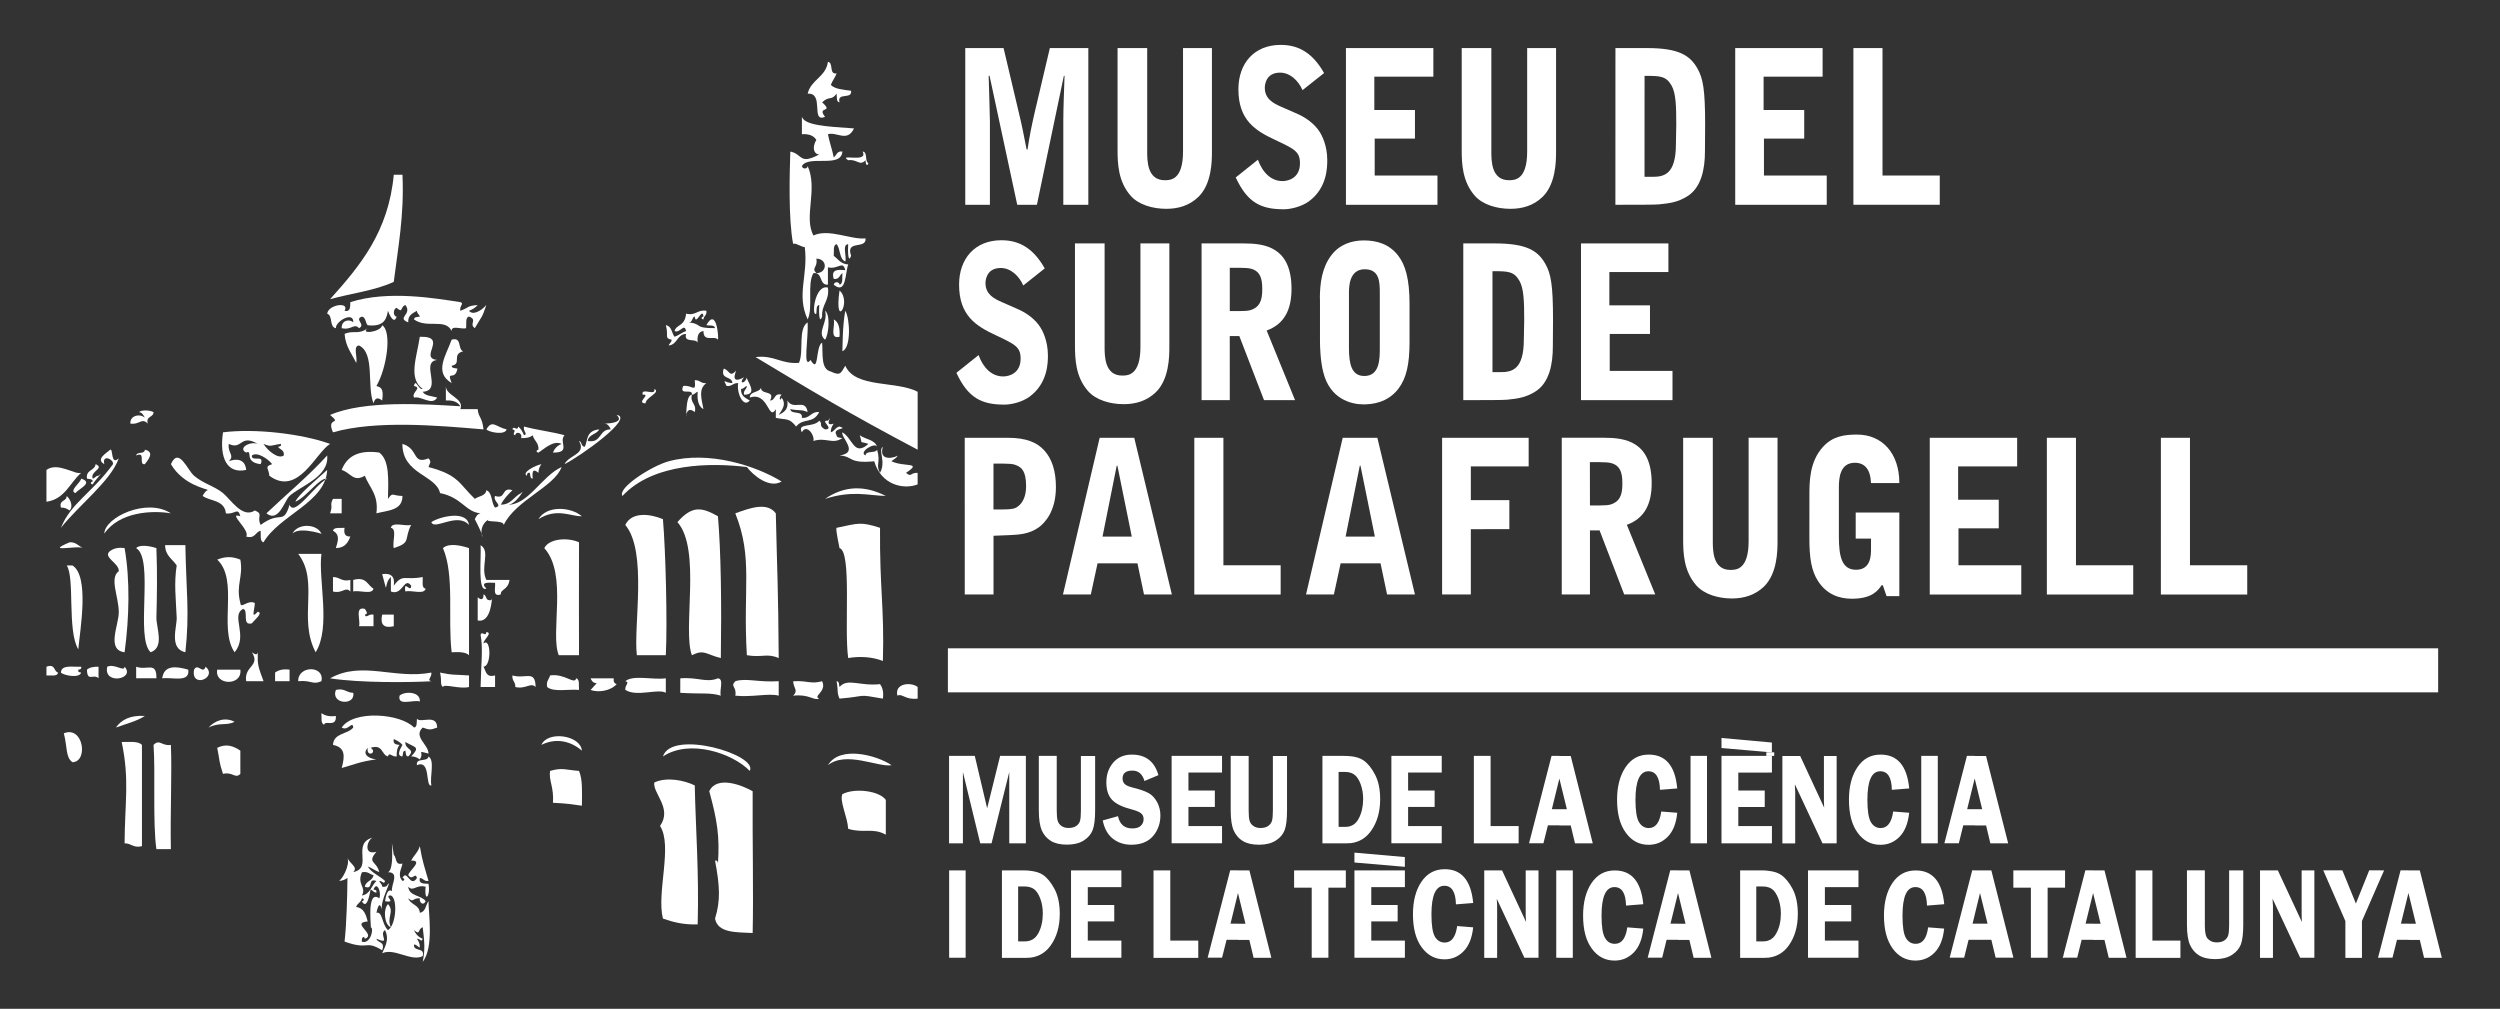 <?xml version="1.0" encoding="utf-8"?>
<!-- Generator: Adobe Illustrator 14.0.0, SVG Export Plug-In . SVG Version: 6.00 Build 43363)  -->
<!DOCTYPE svg PUBLIC "-//W3C//DTD SVG 1.1//EN" "http://www.w3.org/Graphics/SVG/1.1/DTD/svg11.dtd">
<svg version="1.1" id="Capa_1" xmlns="http://www.w3.org/2000/svg" xmlns:xlink="http://www.w3.org/1999/xlink" x="0px" y="0px"
	 width="114px" height="46px" viewBox="0 0 114 46" enable-background="new 0 0 114 46" xml:space="preserve">
<rect x="0" y="0" width="114" height="46" fill="#333333" stroke="none"/>
<rect x="43.224" y="29.563" fill="#FFFFFF" width="67.956" height="2.008"/>
<g>
	<g>
		<path fill="#FFFFFF" d="M109.825,42.859v-0.738h0.34l-0.34-1.398l0,0v-1.033h0.518l1.005,3.986h-0.81l-0.195-0.816H109.825
			L109.825,42.859z M109.825,39.689v1.031l-0.343,1.398h0.343v0.736h-0.522l-0.205,0.817h-0.521v-0.528l0.89-3.457h0.358V39.689z
			 M108.576,40.003l0.139-0.313h-0.139V40.003z M108.576,39.689v0.313L107.705,42v1.678h-0.756V42l-1.008-2.313h0.871l0.617,1.515
			l0.607-1.515h0.539V39.689z M108.576,43.146l-0.139,0.528h0.139V43.146L108.576,43.146z M95.445,42.859v-0.738h0.342l-0.342-1.398
			l0,0v-1.033h0.519l1.005,3.986h-0.81l-0.195-0.816H95.445L95.445,42.859z M98.15,42.891h1.277v0.787h-2.041v-3.988h0.764V42.891
			L98.15,42.891z M102.293,39.689v2.481c0,0.399-0.038,0.703-0.109,0.897c-0.076,0.191-0.213,0.354-0.41,0.479
			c-0.196,0.126-0.453,0.19-0.765,0.19c-0.31,0-0.551-0.059-0.735-0.172c-0.182-0.112-0.317-0.274-0.41-0.479
			c-0.092-0.208-0.139-0.517-0.139-0.917v-2.482h0.816v2.482c0,0.217,0.018,0.374,0.045,0.475c0.027,0.104,0.089,0.183,0.176,0.238
			c0.084,0.063,0.195,0.092,0.32,0.092c0.145,0,0.255-0.027,0.346-0.086c0.088-0.061,0.147-0.137,0.178-0.234
			c0.028-0.094,0.043-0.256,0.043-0.482v-2.482H102.293L102.293,39.689z M105.535,39.689v3.985h-0.646l-1.259-2.69
			c0.003,0.068,0.003,0.115,0.005,0.138c0.008,0.065,0.012,0.124,0.012,0.171v2.385h-0.59v-3.988h0.813l1.096,2.354
			c-0.008-0.113-0.011-0.206-0.011-0.264v-2.09H105.535L105.535,39.689z M95.445,39.689v1.031l-0.342,1.398h0.342v0.736h-0.522
			l-0.202,0.817h-0.607v-0.2l0.979-3.785h0.354V39.689z M94.111,40.479h0.056v-0.789h-0.056V40.479z M94.111,39.689v0.789h-0.739
			v3.196h-0.763v-3.196h-0.799v-0.789H94.111L94.111,39.689z M94.111,43.477l-0.049,0.201h0.049V43.477L94.111,43.477z
			 M91.811,43.678h0.004l-0.004-0.01V43.678z M91.811,39.689v0.789h-0.002v-0.789H91.811L91.811,39.689z M91.811,43.668
			l-1.006-3.979h-0.76v2.033l0.244-1.002l0.343,1.398h-0.587v0.736h0.76l0.196,0.817h0.81V43.668L91.811,43.668z M90.045,37.637
			v-0.738h0.342l-0.34-1.396h-0.002v-1.03h0.518l1.01,3.984H90.76l-0.193-0.816h-0.521L90.045,37.637L90.045,37.637z M90.045,34.469
			v1.032l-0.342,1.397h0.342v0.738h-0.521l-0.201,0.816h-0.659l1.028-3.984H90.045L90.045,34.469z M90.045,39.689v2.033
			l-0.096,0.396h0.096v0.736h-0.277l-0.203,0.817h-0.66l1.029-3.985h0.111V39.689z M80.648,43.668v-0.784
			c0.15-0.053,0.271-0.166,0.358-0.337c0.138-0.254,0.202-0.554,0.202-0.895c0-0.243-0.042-0.469-0.113-0.672
			c-0.08-0.205-0.174-0.351-0.283-0.433c-0.049-0.036-0.104-0.065-0.164-0.085V39.71c0.242,0.028,0.438,0.091,0.574,0.188
			c0.194,0.136,0.375,0.354,0.527,0.649c0.152,0.298,0.232,0.67,0.232,1.126c0,0.57-0.137,1.049-0.407,1.432
			C81.344,43.434,81.035,43.621,80.648,43.668L80.648,43.668z M80.648,38.455v-0.786H80.8v0.786H80.648L80.648,38.455z
			 M80.648,35.229v-0.761H80.8v0.761H80.648L80.648,35.229z M80.648,34.298v-0.452l0.15,0.014v0.453L80.648,34.298L80.648,34.298z
			 M83.751,34.469v3.986h-0.646l-1.258-2.689c0,0.063,0.002,0.111,0.002,0.135c0.008,0.066,0.012,0.123,0.012,0.17v2.387h-0.584
			v-3.984h0.812l1.093,2.354c-0.009-0.117-0.011-0.207-0.011-0.266v-2.088h0.58V34.469L83.751,34.469z M87.061,35.953l-0.793,0.063
			c-0.009-0.563-0.184-0.846-0.529-0.846c-0.393,0-0.586,0.438-0.586,1.301c0,0.497,0.053,0.838,0.16,1.018
			c0.106,0.179,0.256,0.27,0.443,0.27c0.313,0,0.503-0.253,0.573-0.754l0.729,0.057c-0.05,0.476-0.193,0.84-0.432,1.088
			c-0.238,0.246-0.531,0.373-0.882,0.373c-0.425,0-0.771-0.185-1.034-0.547c-0.27-0.367-0.398-0.867-0.398-1.513
			c0-0.601,0.127-1.095,0.387-1.478c0.258-0.385,0.609-0.575,1.055-0.575C86.525,34.408,86.961,34.922,87.061,35.953L87.061,35.953z
			 M88.363,34.469v3.986h-0.754v-3.986H88.363L88.363,34.469z M84.746,40.452h-1.531v0.817h1.202v0.748h-1.202v0.873h1.531v0.784
			h-2.301v-3.985h2.301V40.452L84.746,40.452z M88.657,41.232l-0.786,0.063c-0.014-0.563-0.189-0.844-0.531-0.844
			c-0.393,0-0.586,0.436-0.586,1.301c0,0.499,0.051,0.839,0.155,1.018c0.106,0.181,0.256,0.268,0.45,0.268
			c0.31,0,0.498-0.248,0.564-0.751l0.73,0.057c-0.047,0.476-0.189,0.837-0.43,1.087c-0.24,0.245-0.531,0.371-0.879,0.371
			c-0.426,0-0.771-0.183-1.035-0.545c-0.269-0.369-0.4-0.869-0.4-1.512c0-0.6,0.129-1.096,0.385-1.479
			c0.26-0.383,0.609-0.574,1.059-0.574C88.127,39.689,88.563,40.205,88.657,41.232z M80.648,33.846v0.452L78.5,34.109v-0.457
			L80.648,33.846L80.648,33.846z M80.648,34.469v0.762h-1.381v0.817h1.205v0.75h-1.205v0.871h1.381v0.786H78.5v-3.986H80.648
			L80.648,34.469z M80.648,39.71v0.755c-0.074-0.029-0.154-0.041-0.242-0.041h-0.32v2.504h0.313c0.09,0,0.177-0.014,0.25-0.044
			v0.784c-0.063,0.006-0.129,0.01-0.194,0.01H79.35v-3.988h0.981C80.443,39.689,80.553,39.695,80.648,39.71L80.648,39.71z
			 M76.518,42.859v-0.738h0.342l-0.342-1.398l0,0v-1.033h0.519l1.003,3.986H77.23l-0.195-0.816H76.518L76.518,42.859z
			 M77.839,34.469v3.986h-0.75v-3.986H77.839L77.839,34.469z M78.5,34.111v0.355V34.111z M76.518,39.689v1.031l-0.343,1.398h0.343
			v0.736h-0.521l-0.202,0.817h-0.66l1.029-3.985h0.354V39.689z M71.107,43.678v-3.988h0.613v3.986h-0.613V43.678z M71.107,37.637
			v-0.738h0.342l-0.342-1.396l0,0v-1.03h0.518l1.005,3.984h-0.81l-0.195-0.816h-0.518V37.637z M76.482,35.953l-0.787,0.063
			c-0.012-0.563-0.188-0.846-0.528-0.846c-0.392,0-0.59,0.438-0.59,1.301c0,0.497,0.053,0.838,0.161,1.018
			c0.107,0.179,0.256,0.27,0.447,0.27c0.309,0,0.498-0.253,0.568-0.754l0.729,0.057c-0.045,0.476-0.188,0.84-0.428,1.088
			c-0.24,0.246-0.531,0.373-0.88,0.373c-0.427,0-0.771-0.185-1.034-0.547c-0.271-0.367-0.402-0.867-0.402-1.513
			c0-0.601,0.13-1.095,0.387-1.478c0.259-0.385,0.609-0.575,1.055-0.575C75.955,34.408,76.389,34.922,76.482,35.953L76.482,35.953z
			 M74.934,41.232l-0.787,0.063c-0.012-0.563-0.188-0.844-0.529-0.844c-0.393,0-0.588,0.436-0.588,1.301
			c0,0.499,0.052,0.839,0.16,1.018c0.104,0.181,0.252,0.268,0.445,0.268c0.311,0,0.5-0.248,0.569-0.751l0.729,0.057
			c-0.047,0.476-0.189,0.837-0.431,1.087c-0.239,0.245-0.53,0.371-0.877,0.371c-0.431,0-0.772-0.183-1.038-0.545
			c-0.27-0.369-0.398-0.869-0.398-1.512c0-0.6,0.129-1.096,0.385-1.479c0.26-0.383,0.609-0.574,1.056-0.574
			C74.402,39.689,74.836,40.205,74.934,41.232z M71.107,34.469v1.032l-0.342,1.397h0.342v0.738h-0.523l-0.203,0.816h-0.656
			l1.026-3.984H71.107L71.107,34.469z M71.107,39.689v3.985h-0.142v-3.985H71.107L71.107,39.689z M61.6,38.447v-0.784
			c0.151-0.054,0.271-0.168,0.359-0.339c0.133-0.254,0.201-0.553,0.201-0.895c0-0.242-0.04-0.468-0.116-0.675
			c-0.077-0.205-0.171-0.346-0.282-0.428c-0.051-0.038-0.105-0.065-0.162-0.087v-0.756c0.242,0.029,0.437,0.092,0.573,0.188
			c0.197,0.136,0.374,0.354,0.529,0.652c0.155,0.295,0.233,0.669,0.233,1.122c0,0.574-0.139,1.051-0.408,1.432
			C62.294,38.212,61.986,38.398,61.6,38.447L61.6,38.447z M65.743,35.229H64.21v0.818h1.209v0.75H64.21v0.871h1.533v0.786h-2.296
			v-3.986h2.296V35.229L65.743,35.229z M67.971,37.669h1.279v0.786h-2.042v-3.986h0.763V37.669L67.971,37.669z M64.063,40.452
			h-1.533v0.817h1.203v0.748h-1.203v0.873h1.533v0.784h-2.301v-3.985h2.301V40.452L64.063,40.452z M67.178,41.176l-0.787,0.063
			c-0.014-0.564-0.188-0.848-0.529-0.848c-0.393,0-0.588,0.438-0.588,1.303c0,0.5,0.052,0.836,0.158,1.02
			c0.106,0.176,0.256,0.266,0.447,0.266c0.311,0,0.498-0.25,0.568-0.752l0.73,0.059c-0.051,0.473-0.191,0.836-0.432,1.085
			c-0.24,0.248-0.531,0.374-0.879,0.374c-0.426,0-0.771-0.186-1.035-0.547c-0.271-0.366-0.4-0.869-0.4-1.51
			c0-0.603,0.129-1.099,0.385-1.479c0.259-0.38,0.608-0.574,1.057-0.574C66.646,39.631,67.079,40.146,67.178,41.176L67.178,41.176z
			 M70.156,39.689v3.985h-0.643l-1.261-2.69c0.005,0.068,0.005,0.115,0.009,0.138c0.006,0.065,0.008,0.124,0.008,0.171v2.385h-0.588
			v-3.988h0.813l1.095,2.354c-0.01-0.113-0.017-0.206-0.017-0.264v-2.09H70.156L70.156,39.689z M61.762,39.33l2.299,0.197v-0.445
			l-2.299-0.202V39.33z M61.6,34.486v0.756c-0.076-0.028-0.156-0.041-0.244-0.041h-0.316v2.505h0.311
			c0.092,0,0.176-0.015,0.252-0.043v0.784c-0.063,0.006-0.129,0.008-0.195,0.008h-1.105v-3.986h0.982
			C61.395,34.469,61.5,34.475,61.6,34.486L61.6,34.486z M56.452,42.859v-0.738h0.341l-0.341-1.398l0,0v-1.033h0.52l1.002,3.986
			h-0.81l-0.194-0.816H56.452L56.452,42.859z M56.452,38.173v-3.704h0.487v2.484c0,0.213,0.012,0.371,0.042,0.473
			c0.028,0.1,0.087,0.18,0.177,0.24c0.085,0.061,0.192,0.091,0.319,0.091c0.142,0,0.255-0.03,0.343-0.088
			c0.091-0.06,0.15-0.136,0.18-0.233c0.029-0.095,0.043-0.256,0.043-0.48v-2.482h0.645v2.482c0,0.398-0.035,0.699-0.108,0.896
			c-0.073,0.192-0.208,0.355-0.408,0.48c-0.198,0.125-0.452,0.188-0.76,0.188c-0.31,0-0.557-0.059-0.74-0.17
			C56.588,38.298,56.515,38.24,56.452,38.173L56.452,38.173z M61.37,39.689v0.789h-0.795v3.196h-0.761v-3.196h-0.803v-0.789H61.37z
			 M56.452,34.469v3.704c-0.079-0.091-0.145-0.19-0.196-0.305c-0.092-0.207-0.136-0.515-0.136-0.915v-2.484H56.452L56.452,34.469z
			 M56.452,39.689v1.031l-0.34,1.398h0.34v0.736h-0.52l-0.207,0.817h-0.657l1.029-3.985h0.355V39.689z M46.99,43.668v-0.784
			c0.152-0.053,0.271-0.166,0.363-0.337c0.133-0.254,0.199-0.554,0.199-0.895c0-0.243-0.038-0.469-0.114-0.672
			c-0.076-0.205-0.17-0.351-0.284-0.433c-0.051-0.036-0.104-0.065-0.165-0.085V39.71c0.244,0.028,0.436,0.091,0.575,0.188
			c0.196,0.136,0.373,0.354,0.527,0.649c0.155,0.298,0.234,0.67,0.234,1.126c0,0.57-0.137,1.049-0.408,1.432
			C47.685,43.434,47.376,43.621,46.99,43.668L46.99,43.668z M49.938,34.469v2.484c0,0.4-0.038,0.699-0.111,0.896
			c-0.076,0.191-0.211,0.354-0.41,0.479c-0.196,0.125-0.452,0.188-0.761,0.188c-0.311,0-0.557-0.059-0.737-0.17
			c-0.184-0.115-0.323-0.275-0.414-0.479c-0.088-0.207-0.135-0.515-0.135-0.915v-2.484h0.817v2.484c0,0.213,0.013,0.371,0.043,0.473
			c0.03,0.1,0.086,0.18,0.174,0.24c0.086,0.061,0.193,0.091,0.322,0.091c0.139,0,0.256-0.03,0.345-0.088
			c0.088-0.06,0.148-0.136,0.177-0.233c0.028-0.095,0.041-0.256,0.041-0.48v-2.482h0.649V34.469z M52.825,35.346l-0.637,0.268
			c-0.09-0.314-0.272-0.475-0.55-0.475c-0.297,0-0.449,0.12-0.449,0.359c0,0.096,0.029,0.177,0.086,0.24
			c0.055,0.07,0.18,0.125,0.379,0.175c0.324,0.081,0.564,0.164,0.719,0.25c0.152,0.081,0.279,0.215,0.386,0.403
			c0.104,0.188,0.155,0.393,0.155,0.621c0,0.358-0.11,0.674-0.334,0.937c-0.226,0.263-0.556,0.396-0.997,0.396
			c-0.327,0-0.608-0.096-0.839-0.277c-0.234-0.186-0.386-0.465-0.459-0.83l0.696-0.195c0.079,0.373,0.296,0.559,0.653,0.559
			c0.174,0,0.303-0.041,0.389-0.123c0.082-0.08,0.126-0.182,0.126-0.295c0-0.117-0.038-0.209-0.117-0.272
			c-0.076-0.063-0.225-0.126-0.445-0.183c-0.407-0.104-0.701-0.248-0.875-0.43c-0.174-0.182-0.262-0.451-0.262-0.803
			c0-0.354,0.104-0.648,0.313-0.895c0.208-0.242,0.489-0.365,0.846-0.365C52.24,34.408,52.645,34.721,52.825,35.346L52.825,35.346z
			 M55.725,35.229h-1.532v0.818h1.204v0.75h-1.204v0.871h1.532v0.786h-2.299v-3.986h2.299V35.229L55.725,35.229z M51.135,40.452
			h-1.532v0.817h1.207v0.748h-1.207v0.873h1.532v0.784h-2.296v-3.985h2.296V40.452L51.135,40.452z M53.365,42.891h1.276v0.787h-2.04
			v-3.988h0.764V42.891z M44.699,38.455l-0.79-3.25v3.25h-0.632v-3.986h1.173l0.564,2.389l0.591-2.389h1.175v3.986h-0.758v-3.25
			l-0.807,3.25H44.699L44.699,38.455z M46.99,39.71v0.755c-0.073-0.029-0.155-0.041-0.244-0.041h-0.319v2.504h0.313
			c0.091,0,0.173-0.014,0.25-0.044v0.784c-0.063,0.006-0.126,0.01-0.192,0.01h-1.11v-3.988h0.982
			C46.785,39.689,46.892,39.695,46.99,39.71L46.99,39.71z M44.033,39.689v3.985h-0.752v-3.985H44.033z"/>
	</g>
	<rect x="80.544" y="34.305" fill="#FFFFFF" width="0.36" height="0.164"/>
</g>
<g>
	<path fill="#FFFFFF" d="M44.016,2.192h1.747l0.704,2.979c0.073,0.321,0.105,0.428,0.169,0.75c0.033,0.146,0.154,0.769,0.178,0.896
		h0.041c0.089-0.594,0.178-1.042,0.323-1.674l0.695-2.95h1.755v7.146h-1.141V5.493c0-0.506,0.032-1.354,0.057-2.035h-0.032
		l-1.229,5.88h-0.897l-1.262-5.88h-0.041c0.008,0.331,0.057,1.781,0.057,2.083v3.797h-1.124V2.192z"/>
	<path fill="#FFFFFF" d="M50.961,2.192h1.351v4.712c0,0.428,0,1.314,0.801,1.314c0.251,0,0.833,0,0.833-1.304V2.192h1.318v4.731
		c0,0.428-0.008,1.46-0.615,2.054c-0.413,0.399-0.922,0.545-1.464,0.545c-0.623,0-1.262-0.185-1.625-0.594
		c-0.574-0.652-0.599-1.47-0.599-2.113V2.192z"/>
	<path fill="#FFFFFF" d="M59.395,4.11c-0.186-0.429-0.564-0.798-1.025-0.798c-0.68,0-0.695,0.613-0.695,0.691
		c0,0.506,0.391,0.711,0.752,0.867l0.754,0.331c0.354,0.156,0.775,0.448,1.012,0.837c0.072,0.117,0.33,0.584,0.33,1.256
		c0,0.321,0,1.275-0.84,1.889c-0.35,0.253-0.844,0.36-1.143,0.36c-1.043,0-1.658-0.302-2.191-1.451l1.011-0.808
		c0.219,0.604,0.616,0.974,1.125,0.974c0.283,0,0.793-0.156,0.793-0.808c0-0.535-0.242-0.652-1.133-1.071
		c-0.897-0.418-1.674-0.896-1.674-2.307c0-1.178,0.712-2.025,1.934-2.025c0.873,0,1.486,0.428,1.973,1.285L59.395,4.11z"/>
	<path fill="#FFFFFF" d="M61.375,2.192h3.986v1.305h-2.692v1.519h1.853V6.32h-1.836v1.685h2.862v1.333h-4.173V2.192z"/>
	<path fill="#FFFFFF" d="M66.654,2.192h1.351v4.712c0,0.428,0,1.314,0.802,1.314c0.25,0,0.832,0,0.832-1.304V2.192h1.317v4.731
		c0,0.428-0.009,1.46-0.614,2.054c-0.412,0.399-0.922,0.545-1.464,0.545c-0.623,0-1.262-0.185-1.625-0.594
		c-0.573-0.652-0.599-1.47-0.599-2.113V2.192z"/>
	<path fill="#FFFFFF" d="M73.664,2.192h1.439c1.445,0,1.957,0.331,2.297,0.925c0.259,0.458,0.354,0.954,0.354,2.561l-0.008,1.217
		c0,0.808-0.162,1.665-0.816,2.063c-0.43,0.263-0.791,0.312-1.271,0.36c-0.171,0.02-1.021,0.02-1.997,0.02L73.664,2.192
		L73.664,2.192z M74.99,8.063h0.371c0.525,0,1.061-0.117,1.061-1.489c0-0.244,0.016-0.633,0.016-0.876
		c0-0.856-0.016-1.45-0.217-1.801c-0.252-0.438-0.535-0.438-1.229-0.438L74.99,8.063L74.99,8.063z"/>
	<path fill="#FFFFFF" d="M79.126,2.192h3.985v1.305H80.42v1.519h1.852V6.32h-1.836v1.685h2.863v1.333h-4.173V2.192z"/>
	<path fill="#FFFFFF" d="M84.516,2.192h1.326v5.812h2.611v1.333h-3.938V2.192L84.516,2.192z"/>
	<path fill="#FFFFFF" d="M46.661,13.018c-0.186-0.429-0.566-0.798-1.027-0.798c-0.68,0-0.696,0.613-0.696,0.691
		c0,0.506,0.388,0.711,0.752,0.867l0.752,0.331c0.356,0.156,0.776,0.448,1.011,0.837c0.073,0.117,0.332,0.584,0.332,1.256
		c0,0.321,0,1.275-0.841,1.889c-0.348,0.253-0.841,0.36-1.141,0.36c-1.043,0-1.658-0.302-2.191-1.451l1.011-0.808
		c0.218,0.604,0.615,0.974,1.125,0.974c0.283,0,0.792-0.156,0.792-0.808c0-0.535-0.243-0.652-1.132-1.071
		c-0.898-0.418-1.674-0.896-1.674-2.307c0-1.178,0.712-2.025,1.933-2.025c0.874,0,1.488,0.428,1.973,1.285L46.661,13.018z"/>
	<path fill="#FFFFFF" d="M49.019,11.1h1.351v4.712c0,0.428,0,1.314,0.801,1.314c0.25,0,0.833,0,0.833-1.304V11.1h1.318v4.731
		c0,0.428-0.008,1.46-0.615,2.054c-0.413,0.399-0.922,0.545-1.464,0.545c-0.623,0-1.262-0.185-1.625-0.594
		c-0.574-0.652-0.599-1.47-0.599-2.113V11.1z"/>
	<path fill="#FFFFFF" d="M56.078,18.245h-1.286V11.1h1.917c0.962,0,2.184,0.156,2.184,2.074c0,0.905-0.3,1.596-1.133,1.898
		l1.295,3.174h-1.416l-1.125-2.92h-0.437L56.078,18.245L56.078,18.245z M56.078,14.186c0.736,0,0.849,0,1.035-0.078
		c0.413-0.175,0.446-0.565,0.446-0.954c0-0.497-0.128-0.74-0.389-0.857c-0.202-0.087-0.364-0.087-1.092-0.087V14.186z"/>
	<path fill="#FFFFFF" d="M60.186,13.621c0-0.73,0.105-1.431,0.52-1.977c0.372-0.496,0.93-0.681,1.486-0.681
		c0.606,0,1.166,0.175,1.563,0.691c0.332,0.429,0.52,1.062,0.52,2.21v1.733c0,1.003-0.139,1.645-0.51,2.132
		c-0.494,0.643-1.205,0.711-1.586,0.711c-0.582,0-1.535-0.253-1.836-1.46c-0.13-0.506-0.152-1.129-0.152-1.441v-1.918H60.186z
		 M61.512,15.86c0,0.75,0.121,1.285,0.704,1.285c0.703,0,0.703-0.789,0.703-1.285v-2.482c0-0.497,0-1.1-0.688-1.1
		c-0.719,0-0.719,0.818-0.719,1.1V15.86L61.512,15.86z"/>
	<path fill="#FFFFFF" d="M66.729,11.1h1.438c1.446,0,1.957,0.331,2.297,0.925c0.259,0.458,0.354,0.954,0.354,2.561l-0.008,1.217
		c0,0.808-0.162,1.665-0.816,2.063c-0.428,0.263-0.792,0.312-1.27,0.36c-0.17,0.02-1.021,0.02-1.998,0.02V11.1H66.729z
		 M68.055,16.97h0.371c0.525,0,1.061-0.117,1.061-1.489c0-0.244,0.017-0.633,0.017-0.876c0-0.856-0.017-1.45-0.218-1.801
		c-0.251-0.438-0.534-0.438-1.229-0.438v4.604H68.055z"/>
	<path fill="#FFFFFF" d="M72.094,11.1h3.985v1.305h-2.692v1.519h1.852v1.304h-1.836v1.685h2.863v1.333h-4.172V11.1z"/>
	<path fill="#FFFFFF" d="M43.992,19.963h1.958c0.873,0,1.342,0.224,1.658,0.564c0.372,0.399,0.542,0.974,0.542,1.684
		c0,1.11-0.51,1.635-0.776,1.831c-0.429,0.312-0.898,0.341-1.359,0.36l-0.711,0.029v2.676h-1.311L43.992,19.963L43.992,19.963z
		 M45.302,23.233c0.623,0,0.857,0,1.011-0.077c0.105-0.049,0.477-0.263,0.477-0.993c0-0.691-0.218-0.837-0.396-0.925
		c-0.21-0.098-0.307-0.098-1.091-0.098L45.302,23.233L45.302,23.233z"/>
	<path fill="#FFFFFF" d="M51.722,19.963l1.715,7.146h-1.27l-0.299-1.422h-1.819l-0.308,1.422h-1.27l1.674-7.146H51.722z
		 M50.954,21.238h-0.032l-0.647,3.231h1.334L50.954,21.238z"/>
	<path fill="#FFFFFF" d="M54.461,19.963h1.326v5.813h2.611v1.334H54.46L54.461,19.963L54.461,19.963z"/>
	<path fill="#FFFFFF" d="M62.807,19.963l1.715,7.146h-1.271l-0.299-1.422h-1.819l-0.308,1.422h-1.271l1.674-7.146H62.807z
		 M62.038,21.238h-0.032l-0.646,3.231h1.334L62.038,21.238z"/>
	<path fill="#FFFFFF" d="M65.762,19.963h3.945v1.305H67.07v1.538h1.756v1.324H67.07v2.979H65.76v-7.146H65.762z"/>
	<path fill="#FFFFFF" d="M72.502,27.107h-1.286v-7.146h1.917c0.963,0,2.184,0.156,2.184,2.074c0,0.905-0.299,1.596-1.133,1.896
		l1.295,3.174h-1.416l-1.123-2.92h-0.438V27.107L72.502,27.107z M72.502,23.049c0.736,0,0.85,0,1.035-0.078
		c0.412-0.175,0.443-0.565,0.443-0.954c0-0.497-0.129-0.74-0.387-0.857c-0.203-0.087-0.365-0.087-1.094-0.087L72.502,23.049
		L72.502,23.049z"/>
	<path fill="#FFFFFF" d="M76.752,19.963h1.352v4.712c0,0.429,0,1.313,0.801,1.313c0.25,0,0.832,0,0.832-1.305v-4.723h1.318v4.73
		c0,0.429-0.009,1.459-0.615,2.055c-0.412,0.398-0.922,0.545-1.463,0.545c-0.623,0-1.263-0.186-1.625-0.596
		c-0.574-0.65-0.6-1.469-0.6-2.11V19.963z"/>
	<path fill="#FFFFFF" d="M82.509,22.601c0-0.633,0-1.538,0.615-2.22c0.452-0.497,0.985-0.564,1.562-0.564
		c1.123,0,1.924,0.828,1.924,2.21h-1.293c-0.023-0.633-0.291-0.925-0.735-0.925c-0.681,0-0.729,0.701-0.729,1.119v2.25
		c0,0.934,0.146,1.51,0.785,1.51c0.68,0,0.68-0.672,0.68-0.936v-0.486H84.62V23.37h1.989v3.815h-0.582l-0.17-0.496H85.8
		c-0.17,0.244-0.437,0.613-1.351,0.613c-0.6,0-1.148-0.205-1.537-0.789c-0.323-0.496-0.404-1.092-0.404-1.978L82.509,22.601
		L82.509,22.601z"/>
	<path fill="#FFFFFF" d="M87.997,19.963h3.985v1.305h-2.691v1.519h1.852v1.305h-1.836v1.684h2.863v1.334h-4.173V19.963z"/>
	<path fill="#FFFFFF" d="M93.337,19.963h1.327v5.813h2.611v1.334h-3.938V19.963z"/>
	<path fill="#FFFFFF" d="M98.537,19.963h1.326v5.813h2.611v1.334h-3.938L98.537,19.963L98.537,19.963z"/>
</g>
<g>
	<path fill="#FFFFFF" d="M17.956,7.967c0.132,0,0.264,0,0.396,0c0.086,1.846-0.201,3.319-0.396,4.884
		c-0.834,0.397-1.939,0.523-2.903,0.792C16.404,12.135,17.714,10.585,17.956,7.967z"/>
	<path fill="#FFFFFF" d="M38.282,13.246C38.865,13.759,38.024,15.103,38.282,13.246L38.282,13.246z"/>
	<path fill="#FFFFFF" d="M37.622,14.171c0.259,0.182,0.161,1.119,0,1.319C37.217,15.163,37.779,14.689,37.622,14.171z"/>
	<path fill="#FFFFFF" d="M38.018,14.565c0.231,0.121,0.291,0.413,0.264,0.792C37.805,15.483,38.097,14.839,38.018,14.565z"/>
	<path fill="#FFFFFF" d="M20.595,16.677c0.004,0.129,0.162,0.103,0.264,0.132c-0.113,0.608-0.512,0.017-0.264,0.661
		c-0.826-0.491-0.25-1.269,0-1.98c0.491-0.138,0.259,0.445,0.528,0.527C20.574,16.159,21.081,16.592,20.595,16.677z"/>
	<path fill="#FFFFFF" d="M23.103,19.581c-0.083,0.282-0.812,0.125-0.924,0C22.445,19.114,22.617,19.475,23.103,19.581z"/>
	<path fill="#FFFFFF" d="M6.605,20.506c0.463,0.103,0.153,0.461,0,0.66c-0.316,0.051,0.073-0.601-0.396-0.396
		C6.239,20.579,6.603,20.724,6.605,20.506z"/>
	<path fill="#FFFFFF" d="M15.184,22.749c0.132,0,0.264,0,0.396,0c0,0.221,0,0.44,0,0.659c-0.176,0-0.352,0-0.528,0
		C15.202,22.994,15.014,23.061,15.184,22.749z"/>
	<path fill="#FFFFFF" d="M30.23,23.674c0.125,1.473,0.207,4.727,0.131,6.203c-0.439,0-0.878,0-1.32,0
		c-0.163-1.322,0.494-4.721-0.527-5.939C28.804,23.325,29.644,23.427,30.23,23.674z"/>
	<path fill="#FFFFFF" d="M15.184,24.2c0.041-0.179,0.33-0.108,0.528-0.132c-0.045,0.266,0.027,0.412,0.263,0.396
		c-0.105,0.291-0.265,0.526-0.66,0.528C15.417,24.656,15.51,24.387,15.184,24.2z"/>
	<path fill="#FFFFFF" d="M7.529,24.859c0.309,0,0.616,0,0.924,0c0.036,2.111,0.199,3.056,0,4.884
		c-0.76-0.166-0.377-1.162-0.396-1.584c-0.04-0.923-0.125-1.563,0-2.374C7.867,25.491,7.532,25.342,7.529,24.859z"/>
	<path fill="#FFFFFF" d="M5.681,24.994c0.254,1.418,0.215,3.188,0,4.749c-0.85-0.108-0.254-1.248-0.264-1.847
		c-0.011-0.707-0.435-1.545,0-1.849c0.022-0.382-0.762-0.635-0.396-0.923C5.175,25.016,5.375,24.95,5.681,24.994z"/>
	<path fill="#FFFFFF" d="M3.042,25.785c0.088,0,0.175,0,0.264,0c0.778,0.498,0.349,2.902,0.264,3.826
		C3.055,28.75,3.421,26.346,3.042,25.785z"/>
	<path fill="#FFFFFF" d="M16.636,28.027c0.058,0.195,0.169-0.051,0.396,0c0,0.177,0,0.352,0,0.529c-0.22,0-0.439,0-0.659,0
		c0.08-0.272-0.213-0.918,0.264-0.791C16.717,27.882,16.795,28.001,16.636,28.027z"/>
	<path fill="#FFFFFF" d="M17.428,28.027c0.176,0,0.352,0,0.528,0c0,0.177,0,0.352,0,0.529C17.501,28.66,17.325,28.48,17.428,28.027z
		"/>
	<path fill="#FFFFFF" d="M11.488,29.743c0.117,0.083,0.236,0.159,0.265,0c-0.012,0.582,0.01,0.632,0.264,1.319
		c-0.264,0-0.528,0-0.792,0C11.12,30.359,11.889,30.38,11.488,29.743z"/>
	<path fill="#FFFFFF" d="M2.118,30.402c0.415-0.149,0.321,0.209,0.528,0.267c-0.025,0.194-0.319,0.12-0.528,0.131
		C2.118,30.669,2.118,30.537,2.118,30.402z"/>
	<path fill="#FFFFFF" d="M3.702,30.402c0.024,0.113-0.052,0.127-0.132,0.135c-0.025,0.109,0.051,0.123,0.132,0.132
		c-0.083,0.28-0.813,0.124-0.924,0C2.796,30.29,3.328,30.426,3.702,30.402z"/>
	<path fill="#FFFFFF" d="M4.493,30.402c0,0.179,0,0.354,0,0.527c-0.226-0.227-0.519,0.193-0.527-0.394
		C4.083,30.434,4.263,30.396,4.493,30.402z"/>
	<path fill="#FFFFFF" d="M4.889,30.402c0.35-0.154,0.777,0.256,0.792,0C6.194,30.968,4.707,31.253,4.889,30.402z"/>
	<path fill="#FFFFFF" d="M6.209,30.402c0.494,0.187,0.938-0.262,0.923,0.527c-0.307,0-0.615,0-0.923,0
		C6.209,30.756,6.209,30.581,6.209,30.402z"/>
	<path fill="#FFFFFF" d="M8.585,30.537c0.083,0.611-0.722,0.333-1.188,0.395C7.479,30.316,8.031,30.377,8.585,30.537z"/>
	<path fill="#FFFFFF" d="M9.377,30.402c0.574,0.5-0.685,1.015-0.528,0.135C9.024,30.213,9.248,30.773,9.377,30.402z"/>
	<path fill="#FFFFFF" d="M9.905,30.537c0.352,0,0.704,0,1.055,0C11.056,31.292,9.773,31.264,9.905,30.537z"/>
	<path fill="#FFFFFF" d="M13.204,30.537c0,0.175,0,0.352,0,0.525c-0.22,0-0.44,0-0.66,0c0-0.133,0-0.264,0-0.395
		C12.697,30.559,12.898,30.493,13.204,30.537z"/>
	<path fill="#FFFFFF" d="M14.656,31.063c-0.399,0.184-0.472-0.063-1.057,0C13.574,30.338,14.818,30.331,14.656,31.063z"/>
	<path fill="#FFFFFF" d="M19.671,30.669c0.028,0.224-0.225,0.34,0,0.396c-0.918,0.054-3.263,0.082-4.619-0.133
		C16.501,30.113,17.998,30.991,19.671,30.669z"/>
	<path fill="#FFFFFF" d="M23.367,30.8c0.592,0.179,1.048-0.28,1.056,0.528c-0.221-0.232-0.443,0.115-0.925,0
		C23.516,31.091,23.337,31.051,23.367,30.8z"/>
	<path fill="#FFFFFF" d="M26.93,30.932c0.352,0,0.704,0,1.056,0c-0.021,0.154,0.029,0.234,0.133,0.266
		c-0.271,0.306-0.834,0.396-1.188,0.264C27.437,30.883,27.117,31.382,26.93,30.932z"/>
	<path fill="#FFFFFF" d="M28.514,31.063c0.356-0.305,1.272-0.047,1.847-0.133c0,0.223,0,0.442,0,0.661
		c-0.35-0.206-1.336,0.203-1.847-0.132C28.486,31.232,28.74,31.117,28.514,31.063z"/>
	<path fill="#FFFFFF" d="M35.509,31.063c0,0.222,0,0.44,0,0.66c-0.43-0.127-1.211,0.08-1.979,0c0.078-0.42-0.248-0.408,0-0.66
		C34.024,30.908,34.554,31.12,35.509,31.063z"/>
	<path fill="#FFFFFF" d="M15.316,31.46c0.403-0.095,0.481,0.134,0.792,0.132C16.223,32.193,15.065,32.12,15.316,31.46z"/>
	<path fill="#FFFFFF" d="M19.144,31.988c-0.3-0.098-1.03,0.236-0.924-0.266C18.454,31.507,19.187,31.532,19.144,31.988z"/>
	<path fill="#FFFFFF" d="M14.656,32.518c0.153,0.11,0.354,0.172,0.66,0.131c0.036,0.547-0.512,0.177-0.528,0.396
		C14.608,33.002,14.678,32.713,14.656,32.518z"/>
	<path fill="#FFFFFF" d="M6.605,32.648c-0.372,0.244-0.869,0.36-1.32,0.529C5.539,32.813,5.949,32.605,6.605,32.648z"/>
	<path fill="#FFFFFF" d="M2.91,33.439c0.886-0.365,1.134,1.287,0.396,1.319C2.983,34.536,3.077,34.068,2.91,33.439z"/>
	<path fill="#FFFFFF" d="M26.535,34.23c-0.513-0.442-1.188-0.594-1.847-0.263C24.973,33.309,26.47,33.52,26.535,34.23z"/>
	<path fill="#FFFFFF" d="M7.792,33.969c0.056,1.276-0.035,3.104,0,4.752c-0.22,0-0.439,0-0.66,0
		c-0.173-1.154-0.04-3.563-0.131-4.752C7.277,33.68,7.377,34.033,7.792,33.969z"/>
	<path fill="#FFFFFF" d="M10.96,34.23c0,0.354,0,0.705,0,1.058c-0.235,0.245-0.335-0.106-0.792,0
		c-0.189-0.567-0.137-0.56-0.263-1.188C10.319,33.896,10.641,34.016,10.96,34.23z"/>
	<path fill="#FFFFFF" d="M40.657,34.893c-0.611,0.107-2.069-0.666-2.904,0C38.298,33.979,39.984,34.438,40.657,34.893z"/>
	<path fill="#FFFFFF" d="M19.539,34.494c0.301,0.184,0.05,0.921,0.132,1.32c-0.296,0.084-0.007-1.196-0.66-0.924
		C18.955,34.527,19.504,34.77,19.539,34.494z"/>
	<path fill="#FFFFFF" d="M32.342,36.08c0.344-0.729,1.501-0.275,1.979,0c-0.013,2.377,0.042,4.622,0,6.466
		c-0.751-0.041-1.59,0.009-1.715-0.659c0.256-0.822,0.218-1.484,0-2.642c0.112-0.022,0.125,0.052,0.132,0.135
		C32.824,38.137,32.704,37.402,32.342,36.08z"/>
	<path fill="#FFFFFF" d="M17.824,42.283c-0.302-0.111-0.361-0.813-0.132-1.057C18.007,41.579,17.611,41.827,17.824,42.283z"/>
	<path fill="#FFFFFF" d="M41.845,22.088c-0.619,0.248-1.667,0.042-1.98-1.054c-1.195,0.117-0.952-0.23-1.583-0.265
		c0.924-0.122,0.042-0.831,0.131-1.055c0.471,0.265,0.522,1.121,1.187,0.528c-0.458-0.154-0.242,0.061-0.396-0.396
		c0.249,0.191,0.686,0.193,0.792,0.528c-0.081-0.232-0.871,0.243-0.528,0.396c0.019-0.243,0.447-0.081,0.528-0.263
		c0.176,0.606-0.08,0.667,0.132,1.054c0.29-0.511-0.1-1.028,0.131-1.186c-0.227,0.758,0.692,0.447,0.66,0.396
		c0.048,0.074-0.294,0.249-0.263,0.265c0.586,0.276,1.431,0.014,0.659,0.525c0.263,0.223,0.168-0.01,0.528,0
		C41.845,21.738,41.845,21.913,41.845,22.088z"/>
	<path fill="#FFFFFF" d="M2.118,21.429C2.64,21.05,3.42,21.668,3.702,21.56c-0.518,0.451-0.737,1.199-1.584,1.32
		C2.118,22.397,2.118,21.913,2.118,21.429z"/>
	<path fill="#FFFFFF" d="M37.622,5.328c-0.67,0.283-0.018-1.114-0.793-1.056c0.15-0.644,0.829-0.755,0.924-1.452
		c0.272,0.036,0.031,0.584,0.396,0.527c-0.068,0.196-0.195,0.333-0.264,0.528c0.2,0.196,0.58,0.212,0.924,0.264
		c0.065,0.417-0.655,0.049-0.527,0.528c-0.155-0.021-0.112-0.241-0.133-0.396c-0.242,0.338-0.329,0.08-0.66,0.396
		C38.055,5.178,37.222,4.813,37.622,5.328z"/>
	<path fill="#FFFFFF" d="M38.018,7.175c0.134-0.085,0.136-0.304,0.396-0.264c-0.06,0.776-1.533,0.139-1.847,0.66
		c0.032,0.165,0.262,0.132,0.263,0c0.477,1.061-0.196,2.327,0.264,3.167c0.7-0.329,1.716,0.203,2.376,0.132
		c0.041,0.525-0.923,0.045-0.66,0.792c-0.152,0.427-0.15-0.354-0.132-0.528c-0.292,0.016-0.057,0.559-0.132,0.791
		c-0.284-0.111-0.213-0.578-0.396-0.791c-0.179,0.041-0.109,0.33-0.131,0.528c0.197,0.154,0.322,0.381,0.66,0.396
		c-0.142,0.369-0.079,1.409-0.66,0.924c0.032-0.166,0.261-0.134,0.264,0c0.179-0.042,0.109-0.33,0.131-0.528
		c-0.134,0.086-0.137,0.303-0.396,0.264c-0.133-0.44,0.183-0.433,0.527-0.396c-0.111-0.471-0.325-0.016-0.792-0.132
		c0,0.264,0,0.528,0,0.792c-0.422,0.026-0.215-0.577-0.66-0.528c-0.301,0.489-0.004,1.579-0.264,2.111
		c-0.526-1.126,0.032-1.992-0.131-3.298c-0.098,0.021-0.503-0.241-0.529-0.132c-0.227-1.149-0.161-3.253-0.131-4.224
		c0.569,0.109,0.394,0.625,1.32,0.132c-0.204,0.009-0.37-0.267-0.133-0.66c-0.112-0.195-0.332-0.283-0.659-0.264
		c0-0.263,0-0.527,0-0.791c0.137,0.386,1.097,0.442,2.376,0.528C38.635,6.504,38.167,6,37.753,6.119
		C37.824,6.489,37.946,6.805,38.018,7.175z M37.225,11.795c0.079,0.42-0.248,0.408,0,0.66
		C37.739,12.452,37.739,11.796,37.225,11.795z"/>
	<path fill="#FFFFFF" d="M39.469,7.307c-0.276,0.288-0.376-0.065-0.792,0c-0.489-0.329,0.931,0.152,0.66-0.396
		c0.244,0.02,0.081,0.447,0.263,0.528C39.531,7.642,39.464,7.448,39.469,7.307z"/>
	<path fill="#FFFFFF" d="M37.753,13.114c0.081,0.609-0.296,0.76-0.264,1.32c-0.152,0.428-0.149-0.354-0.131-0.528
		c-0.155,0.021-0.111,0.241-0.133,0.397C36.987,14.475,37.144,12.954,37.753,13.114z"/>
	<path fill="#FFFFFF" d="M21.652,14.963c-0.286-0.198,0.144-0.374-0.265-0.529c-0.179,0.041-0.109,0.33-0.132,0.529
		c-0.192,0.072-0.682-0.155-0.66,0.131c-0.296-0.603-1.113-0.092-1.716-0.528c0.004-0.127,0.163-0.102,0.265-0.131
		c-0.025-0.107-0.133-0.131-0.132-0.263c-0.193,0.114-0.418,0.196-0.396,0.528c-0.559-0.221,0.208-0.354-0.132-0.793
		c-0.25,0.099-0.092,0.394-0.396,0.133c-0.168,0.029-0.173,0.393,0,0.396c-0.131,0.407-0.357-0.147-0.396-0.263
		c-0.065,0.328-0.142,0.744-0.924,0.659c-0.113-0.107-0.078-0.361-0.264-0.396c-0.369,0.129,0.192,0.353-0.131,0.529
		c-0.235-0.248-0.336,0.107-0.792,0c-0.021-0.37,0.373-0.431,0.527-0.264c0.032-0.535-0.823-0.043-0.792,0.264
		c-0.309-0.044-0.128-0.576-0.396-0.66c0.043-0.42,1.039-0.564,0.792-0.132c0.281,0.061,0.251-0.189,0.263-0.396
		c1.731-0.552,3.894-0.17,5.016,0c0.196,0.058-0.052,0.168,0,0.396c0.468-0.18,0.26-0.213,0.791-0.265
		c-0.097,0.124-0.24,0.201-0.396,0.265c0.168,0.21,0.53,0.029,0.792-0.265C21.956,14.546,22.024,14.326,21.652,14.963z"/>
	<path fill="#FFFFFF" d="M32.078,14.434c-0.039-0.465-0.357,0.466-0.396,0c-0.143,0.034-0.089,0.263-0.264,0.265
		c0.646,0.083,0.199,0.271,1.188,0.264c-0.022-0.155-0.241-0.111-0.396-0.133c0.461-0.847,0.571,0.563,0.528,0.66
		c-0.153-0.215-0.667,0.144-0.66-0.396c-0.232,0.031-0.3,0.228-0.263,0.529c-0.098-0.211-0.647,0.03-0.529-0.397
		c-0.421,0.019-0.392,0.489-0.791,0.528c0.024-0.107,0.131-0.131,0.131-0.264c-0.348-0.068-0.125-0.174-0.264-0.66
		c0.272,0.038,0.264,0.353,0.397,0.528c0.194-0.068,0.333-0.194,0.527-0.264c-0.086-0.394-0.282,0.127-0.527,0
		c0.082-0.314,0.468-0.193,0.527-0.791c0.458,0.106,0.508-0.197,0.924-0.132c0.038,0.212-0.125,0.227-0.132,0.395
		C31.928,14.541,32.005,14.434,32.078,14.434z"/>
	<path fill="#FFFFFF" d="M38.545,14.171c0.214,0.351,0.279,1.681-0.132,1.846C38.424,15.834,38.412,14.875,38.545,14.171z"/>
	<path fill="#FFFFFF" d="M19.275,17.734c-0.668-0.477-0.278-1.403-0.132-2.376c1.33-0.04-0.073,0.971,0.792,1.056
		c-0.796,0.093,0.278,1.392-0.66,1.451c0.112,0.197,0.425,0.191,0.66,0.264c-0.231,0.391-0.703-0.076-1.057,0
		c-0.125-0.246,0.396-0.441,0-0.527C18.953,17.22,19.085,17.804,19.275,17.734z"/>
	<path fill="#FFFFFF" d="M33.926,17.206c-0.266,0.309,0.058,0.309,0.131,0c-0.048,0.106,0.57,0.806-0.131,0.792
		c-0.037-0.213,0.125-0.228,0.131-0.396c-0.107,0.025-0.131,0.132-0.264,0.132c-0.022,0.33,0.204,0.413,0.397,0.528
		c-0.289,0.363-0.612-0.348-0.528-0.792c-0.237-0.018-0.278,0.161-0.529,0.132c-0.188-0.383-0.101-0.149,0.264-0.132
		c-0.011-0.341-0.564-0.139-0.395-0.661c0.269,0.074,0.259,0.397,0.528,0.133C33.724,16.646,33.129,17.639,33.926,17.206z"/>
	<path fill="#FFFFFF" d="M37.357,19.186c0.182,0.131-0.057,0.218,0.264,0.396c0.467-0.014-0.281-0.437,0.131-0.396
		c0.307-0.389-0.258,0.307,0.265,0.131c-0.07,0.106-0.138,0.215-0.133,0.397c0.174-0.046,0.207-0.232,0.397-0.264
		c0.448,0.141-0.368,0.04-0.133,0.396c0.004,0.129,0.162,0.103,0.264,0.132c-0.45,0.306-0.75-0.055-1.32,0.131
		c0.063-0.298-0.331-0.792-0.527-0.395C36.329,19.268,37.084,19.513,37.357,19.186z"/>
	<path fill="#FFFFFF" d="M37.357,18.79c-0.298,0.568-0.701,0.235-1.056,0.66c-0.311-0.413-0.466-0.294-0.924-0.395
		c0-0.133,0-0.265,0-0.397c-0.339,0.585-0.329-0.823-1.188-0.528c0.012-0.338,0.515-0.189,0.527-0.527
		c-0.124,0.455,0.678,0.142,0.396,0.661c0.263-0.003,0.167-0.361,0.528-0.265c-0.158,0.151-0.051,0.335,0,0.132
		c0.214,0.281,0.071,0.491-0.132,0.792c0.232-0.121,0.458-0.245,0.396-0.659c0.277,0.477,0.821-0.126,0.923,0.527
		c-0.322-0.133-0.281-0.044-0.791-0.133c0.036,0.272,0.584,0.032,0.528,0.397C36.951,19.088,36.971,18.755,37.357,18.79z"/>
	<path fill="#FFFFFF" d="M31.55,17.998c0.052-0.316-0.602,0.074-0.396-0.396c0.413-0.069,0.589,0.361,0.527-0.265
		c0.237-0.015,0.278,0.162,0.528,0.133c-0.375,0.282-0.219,0.702-0.132,1.187c-0.229-0.122-0.292-0.413-0.263-0.792
		C31.708,17.891,31.683,17.999,31.55,17.998c-0.095,0.404,0.228,0.389,0.132,0.792c-0.189-0.148-0.322-0.144-0.396,0.131
		C31.321,19.368,31.215,18.005,31.55,17.998z"/>
	<path fill="#FFFFFF" d="M20.332,18.263c0-0.222,0-0.441,0-0.661c-0.014,0.444,0.86,0.558,0.66,1.055c0.264,0,0.528,0,0.791,0
		c0.027,0.384,0.206,0.342,0.264,0.924c-2.104-0.182-4.919-0.423-6.863,0.133c-0.329-0.741,0.451-0.307-0.132-0.792
		c1.555-0.678,4.326-0.495,5.939-0.396C20.879,18.33,20.659,18.242,20.332,18.263z"/>
	<path fill="#FFFFFF" d="M29.834,17.734c0.322,0.163-0.396,0.383-0.396,0.66c-0.468-0.015,0.28-0.438-0.132-0.396
		C29.212,17.639,29.929,18.092,29.834,17.734z"/>
	<path fill="#FFFFFF" d="M6.341,18.79c0.104-0.101,0.461-0.095,0.66,0C7,19.051,6.641,18.958,6.737,19.316
		c-0.276-0.287-0.376,0.068-0.792,0c-0.028-0.391,0.471-0.464,0.66-0.262C6.547,18.935,6.49,18.817,6.341,18.79z"/>
	<path fill="#FFFFFF" d="M28.119,18.921c0.834,0.112-1.635,1.875-2.376,2.244c0.205-0.426,1.011-0.451,0.66-1.057
		c0.143,0.033,0.089,0.263,0.264,0.265c0.137-0.254,0.035-0.741,0.659-0.792c-0.118,0.234-0.484,0.218-0.527,0.527
		c0.648,0.121,0.502-0.551,1.055-0.527c-0.058-0.117-0.116-0.235-0.264-0.265C27.041,19.299,28.634,19.411,28.119,18.921z"/>
	<path fill="#FFFFFF" d="M23.367,19.581c0.046-0.208,0.232,0.116,0.264-0.131c0.123,0.097,0.2,0.24,0.263,0.396
		c0.196-0.056-0.051-0.169,0-0.396c0.589,0.16,1.261,0.236,1.848,0.396c-0.285,0.309,0.331,0.799-0.528,0.792
		c0.075-0.189,0.206-0.322,0.396-0.395c-0.379-0.191-0.821,0.253-1.056,0.395c-0.149-0.024-0.073-0.131,0-0.131
		c0.021-0.329-0.208-0.409-0.263-0.661c-0.119,0.103-0.299,0.142-0.528,0.132c0.072-0.271-0.253-0.314-0.265-0.132
		C23.292,19.799,23.615,19.613,23.367,19.581z"/>
	<path fill="#FFFFFF" d="M15.052,20.242c-0.653,0.396-1.461,2.419-2.771,1.453c-0.017-0.332-0.252-0.414,0.131-0.529
		c-0.191-0.25-0.701-0.58-0.924-0.396c-0.052,0.317,0.602-0.073,0.396,0.396c-0.794-0.091-0.324-0.676-0.66-0.529
		c-0.389-0.19,0.157-0.531,0.529-0.395c-0.811-0.472-0.7,0.297-1.32,0c-0.066,0.415,0.288,0.517,0,0.792
		c0.35-0.141,0.751-0.101,0.792,0.395c-0.854,0.186-1.232-0.517-1.056-1.715C11.641,19.528,13.786,19.783,15.052,20.242z
		 M12.94,20.769c0.04-0.258-0.178-0.261-0.263-0.396c0.081-0.007,0.156-0.021,0.132-0.132c-0.463,0.063-0.435,0.153-0.792,0
		C12.193,20.539,12.688,20.957,12.94,20.769z"/>
	<path fill="#FFFFFF" d="M19.539,20.901c0.159,0.174,0.052,0.208,0,0.396c1.376,0.363,1.376,0.739,2.113,1.452
		c0.175-0.133,0.491-0.124,0.527-0.395c0.285,0.11,0.212,0.577,0.396,0.791c0.396-0.087-0.126-0.284,0-0.529
		c0.523,0.171,0.271-0.433,0.792-0.262c-0.199,0.195-0.396,0.396-0.528,0.659c0.482-0.002,0.593-0.376,0.924-0.528
		c0.239-0.302-0.272,0.608-0.66,0.528c0.957,0.075,1.592-1.309,2.507-1.716c-0.328,0.905-2.098,1.51-2.639,2.639
		c-0.002-0.25-0.977-0.086-0.661-0.263c-0.822,0.456,0.158,1.563-0.659,0c0.058-0.118,0.115-0.236,0.263-0.266
		c-0.687-0.057-0.843-0.719-1.848-0.923c-0.182-0.832-1.724-0.851-1.716-2.244C19.109,20.469,18.782,21.205,19.539,20.901z"/>
	<path fill="#FFFFFF" d="M5.021,20.506c0.154-0.068,0.01,0.736,0.396,0.395c-0.37,1.038-1.824,2.137-2.639,3.167
		c0.451-1.13,1.431-1.602,2.375-2.903c0.039-0.229-0.513-0.464-0.396,0C4.324,20.931,4.911,20.63,5.021,20.506z"/>
	<path fill="#FFFFFF" d="M4.493,21.694c0.319-0.29-0.206,0.25-0.264,0.394c-0.149-0.022-0.073-0.131,0-0.131
		c-0.003-0.129-0.161-0.104-0.263-0.131c-0.063-0.416,0.355-0.348,0.395-0.661c0.437,0.199-0.274,0.322-0.132,0.661
		C4.336,21.8,4.361,21.694,4.493,21.694z"/>
	<path fill="#FFFFFF" d="M3.438,22.485c-0.303-0.105,0.227-0.462,0.264-0.659C4.276,22.009,3.605,22.281,3.438,22.485z"/>
	<path fill="#FFFFFF" d="M3.042,22.616c0.188,0.164,0.3,0.503,0.132,0.661c-0.106-0.07-0.214-0.137-0.396-0.132
		C2.682,22.784,3.04,22.88,3.042,22.616z"/>
	<path fill="#FFFFFF" d="M14.92,21.826c-0.364-0.055-0.924,0.832-1.452,1.054c0.125-0.317,0.992-1.028,1.452-1.451
		c-0.064,1.477-2.172,2.052-2.903,3.299c-0.18-0.041-0.11-0.33-0.132-0.527c-0.251,0.057-0.238,0.379-0.66,0.266
		c0.21-0.283-0.889-1.132-0.264-0.926c-0.12-0.441-0.246-0.064-0.66-0.132c-0.059-0.626-0.746-0.551-1.055-0.792
		c-0.02-0.015,0.181-0.322,0.264-0.262c-0.098-0.069-1.156-0.237-1.716-1.189c0.359-0.806,0.748,0.265,1.056,0.529
		c0.435,0.368,0.919,0.464,1.32,0.791c0.35,0.286,0.885,1.171,1.452,0.792c0.413,0.17,0.068,0.272,0.264,0.66
		c0.917-0.692,1.02,0.047,1.32-0.923C13.407,23.607,14.35,22.119,14.92,21.826z"/>
	<path fill="#FFFFFF" d="M12.148,23.408c0.924-0.879,1.914-1.694,2.771-2.639c0.104,0.98-1.23,1.394-1.716,1.847
		C12.969,22.836,12.711,23.85,12.148,23.408z"/>
	<path fill="#FFFFFF" d="M28.383,22.616c-0.245-0.36,1.337-1.374,2.112-1.582c1.831-0.495,3.98,0.207,5.147,0.923
		c-0.56,0.335-1.298-0.281-1.584-0.66C32.45,21.096,29.791,21.099,28.383,22.616z"/>
	<path fill="#FFFFFF" d="M24.688,21.166c-0.07,0.106-0.138,0.213-0.133,0.394c-0.232-0.188-0.3-0.119-0.263,0.267
		c-0.129-0.006-0.103-0.163-0.133-0.267c-0.112-0.022-0.124,0.052-0.131,0.135C23.767,21.551,24.419,21.216,24.688,21.166z"/>
	<path fill="#FFFFFF" d="M37.622,22.749c0.91-0.624,1.837-0.611,2.771-0.133C39.558,22.591,38.861,22.352,37.622,22.749z"/>
	<path fill="#FFFFFF" d="M7.792,23.408c-0.864-0.147-2.357-0.066-3.036,0.926C4.772,23.592,6.692,22.685,7.792,23.408z"/>
	<path fill="#FFFFFF" d="M24.554,23.674c0.365-0.623,1.445-0.58,1.98-0.134C26.022,23.555,25.391,23.141,24.554,23.674z"/>
	<path fill="#FFFFFF" d="M21.387,23.938c-0.537-0.599-1.594,0.269-1.716-0.131C20.01,23.574,21.283,23.235,21.387,23.938z"/>
	<path fill="#FFFFFF" d="M38.149,24.068c1.012-0.211,1.088-0.283,1.98,0c-0.02,2.836,0.201,3.605,0.131,6.072
		c-0.518-0.203-1.102-0.216-1.583-0.133c-0.192-1.371,0.175-4.854-0.396-5.015C38.291,24.997,38.087,24.128,38.149,24.068z"/>
	<path fill="#FFFFFF" d="M13.336,24.334c0.221-0.473,1.099-0.473,1.32,0C15.012,24.469,13.703,23.95,13.336,24.334z"/>
	<path fill="#FFFFFF" d="M17.956,24.994c-0.079-0.276,0.163-0.869-0.132-0.926c0.056-0.295,0.65-0.055,0.924-0.133
		C18.408,24.602,18.771,24.734,17.956,24.994z"/>
	<path fill="#FFFFFF" d="M3.173,24.729c0.329-0.021,0.409,0.209,0.66,0.267C3.526,24.846,1.99,25.232,3.173,24.729z"/>
	<path fill="#FFFFFF" d="M6.209,24.994c0.116-0.146,0.53-0.131,0.923,0c0.045,1.197,0.025,2.169,0,3.165
		c-0.01,0.448,0.385,1.362-0.263,1.584C6.152,29.086,7.044,25.491,6.209,24.994z"/>
	<path fill="#FFFFFF" d="M21.915,24.859c0.471,0.287-0.031,1,0.264,1.586c0.352,0,0.704,0,1.055,0
		c-0.06,0.462-0.421,0.416-0.396,0.66c-0.396,0.131-0.233-0.295-0.264-0.528c-0.362-0.021-0.68-0.024-0.396,0.264
		C21.772,27.023,21.951,25.488,21.915,24.859z"/>
	<path fill="#FFFFFF" d="M11.753,27.896c0.28,0.041-0.189,0.408-0.265,0.528c-0.478,0.126-0.134-0.569-0.396-0.659
		c-0.596,0.285,0.25,1.223-0.396,1.978c-0.749-1.097,0.208-3.285-0.791-4.224c0.369-0.151,0.685-0.151,1.055,0
		c0.144,0.808-0.219,1.152,0,1.979c0.02,0.294,0.333-0.17,0.66,0C11.61,27.835,11.423,28.253,11.753,27.896z"/>
	<path fill="#FFFFFF" d="M17.824,26.313c-0.352,0.307-0.095,0.963-0.396-0.133c0.413-0.059,0.589,0.116,0.528,0.528
		c0.417-0.571,0.498-0.229,1.32-0.396c0.011,0.211-0.063,0.504,0.132,0.528c-0.057,0.296-0.65,0.054-0.923,0.132
		c-0.096-0.578,0.262,0.107,0.264-0.265c-0.317-0.433-0.39,0.479-0.924,0.265C17.824,26.752,17.824,26.533,17.824,26.313z"/>
	<path fill="#FFFFFF" d="M32.738,23.54c0.139,1.646,0.169,3.937,0.132,6.469c-0.688-0.17-0.753-0.413-1.32-0.132
		c-0.437-1.173,0.441-4.826-0.66-6.07C31.586,23.017,32.03,23.148,32.738,23.54z"/>
	<path fill="#FFFFFF" d="M22.443,27.236c-0.018,0.033-0.035,1.191-0.66,1.056c0-0.353,0-0.704,0-1.056
		c0.163,0.146,0.272,0.113,0.264-0.131c0.144,0.031,0.09,0.261,0.264,0.264C22.423,27.393,22.436,27.316,22.443,27.236z"/>
	<path fill="#FFFFFF" d="M21.915,28.951c0.047-0.206,0.233,0.115,0.264-0.131c0.312,0.035-0.151,0.354-0.132,0.527
		c0.338-0.32,0.38,1.031,0,1.055c0.116,0.193,0.105,0.514,0.528,0.396c0,0.176,0,0.354,0,0.528c-0.219,0-0.439,0-0.66,0
		C21.937,30.234,22.034,29.583,21.915,28.951z"/>
	<path fill="#FFFFFF" d="M20.067,30.669c0.553,0.124,0.589,0.082,1.32,0.131c0,0.177,0,0.354,0,0.528
		c-0.427,0.109-1.142-0.165-1.188,0C20.052,31.207,20.158,31.084,20.067,30.669z"/>
	<path fill="#FFFFFF" d="M36.168,31.723c0.248-0.25,0.016-0.33,0-0.658c0.695-0.037,0.783,0.142,1.32,0
		c0.232,0.469-0.443,0.68-0.131,0.793C37.092,31.958,36.903,31.639,36.168,31.723z"/>
	<path fill="#FFFFFF" d="M10.696,32.912c-0.353,0.197-0.694,0.008-1.188,0.266C9.783,32.873,10.241,32.678,10.696,32.912z"/>
	<path fill="#FFFFFF" d="M30.23,34.494c0.399-1.256,4.358-0.074,3.959,0.66C33.412,34.352,31.457,33.684,30.23,34.494z"/>
	<path fill="#FFFFFF" d="M29.834,35.684c0.576-0.273,1.383-0.096,1.847,0.131c0.039,1.93,0.199,3.979,0.133,6.338
		c-0.641,0.022-1.128-0.105-1.584-0.266c-0.301-1.179,0.455-3.314-0.132-4.224C30.667,36.857,29.766,36.182,29.834,35.684z"/>
	<path fill="#FFFFFF" d="M16.768,39.512c0.181,0.301,0.543,0.424,0.792,0.66c-0.059,0.189-0.116-0.014-0.264,0
		c0.025,0.104,0.132,0.131,0.132,0.264c0.154,0.021,0.235-0.029,0.264-0.133c0.181-0.131-0.387,0.805-0.264,1.189
		c-0.066-0.182-0.14-0.43-0.264,0.131c0.288-0.074,0.241,0.525,0.528,0.791c0.375-0.225,0.451-1.445,0.132-1.583
		c-0.37,0,0.314,0.358-0.264,0.265c0.044-0.306,0.135-0.668,0.396-0.396c-0.315-0.097,0.385-0.935-0.264-0.927
		c0.383-0.158,0.039-2.272,0.264-0.791c0.141,0.125,0.042,0.486,0.396,0.396c-0.031,0.234-0.252,0.516,0,0.792
		c0.15-0.026,0.073-0.135,0-0.132c0.205-0.438,0.354,0.479,0.66,0c-0.074-0.299-0.205,0.158-0.396-0.135
		c0.027-0.192,0.711-0.68,0.132-0.66c0.118-0.23,0.318-0.383,0.396-0.659c0.113,0.704,0.226,0.979,0.396,1.586
		c-0.213,0.036-0.227-0.127-0.396-0.132c-0.062,0.281,0.188,0.25,0.396,0.264c0.104,0.59-0.202,0.895-0.132,0.131
		c-0.456-0.105-0.557,0.248-0.792,0c0.035,0.448,0.594,0.375,0.792,0.66c-0.085,0.225-0.303,0.082-0.264-0.132
		c-0.36-0.013-0.266,0.22-0.528,0c0.097,0.3,0.503,0.289,0.528,0.66c0.271-0.036,0.264-0.354,0.396-0.528
		c-0.001,0.563,0.252,2.094-0.264,2.771c0.119-0.602,0.077-0.922,0-1.583c-0.249,0.098-0.091,0.396-0.396,0.131
		c0.074,0.19,0.207,0.321,0.396,0.397c-0.059,0.189-0.116-0.017-0.264,0c0.07,0.104,0.138,0.213,0.132,0.395
		c-0.107-0.023-0.131-0.133-0.265-0.133c-0.039,0.349,0.513,0.104,0.396,0.529c-0.524,0.267-1.3-0.392-1.848-0.131
		c0.167-0.369,0.326-0.652,0.132-1.059c-0.312,0.199,0.302,0.695-0.396,0.396c0.057,0.207,0.415,0.111,0.264,0.525
		c-0.808-0.484-0.577,0.018-1.715-0.395c0.092-0.772,0.126-2.129,0.132-2.902c-0.106,0.068-0.215,0.137-0.396,0.132
		c0.113,0,0.532-0.69,0.396-1.058c0.086,0.277,0.51,0.426,0.263,0.66c0.938-0.193-0.126-1.322,0.924-1.584
		c-0.264,0.039-0.513,0.838,0.132,0.66c-0.44,0.514,0.01,0.407,0.132,0.924C17.1,39.707,16.963,39.578,16.768,39.512z
		 M16.636,40.436c0.039-0.27,0.357-0.258,0.396-0.528c-0.178-0.042-0.252-0.187-0.528-0.132c-0.247,0.56,0.218,0.67,0,1.057
		c0.386-0.055,0.429-0.451,0.66-0.659C16.737,40.01,17.063,40.598,16.636,40.436z M16.24,41.359c0.351,0.043,0.446,0.346,0.528,0.66
		c-0.813,0.06,0.424,0.59-0.132,0.791c-0.007-0.14-0.169-0.104-0.132,0.133c0.403,0.125,0.567-0.65,0.396-0.66
		c0.076,0.273-0.242-1.778,0.396-1.32c0.113-0.27-0.115-0.818-0.265-0.396c0.081,0.008,0.157,0.021,0.132,0.135
		c-0.132,0-0.157-0.108-0.264-0.135c-0.038,0.199-0.17,0.953-0.396,0.529c0.074,0,0.15-0.105,0-0.133
		C16.472,41.15,16.287,41.186,16.24,41.359z"/>
	<path fill="#FFFFFF" d="M41.845,31.328c0,0.176,0,0.352,0,0.529c-0.567,0.068-0.696-0.248-0.924-0.135
		C40.776,31.139,41.572,31.096,41.845,31.328z"/>
	<path fill="#FFFFFF" d="M17.164,17.602c0.175,0.062,0.35,0.063,0.264,0.661c-0.19-0.148-0.322-0.143-0.396,0.131
		c-0.315-0.783,0.078-2.277-0.659-2.64c-0.292,0.016-0.056,0.56-0.132,0.792c-0.197-0.419-0.488-0.743-0.527-1.32
		c0.409-0.186,0.623,0.062,1.055-0.263c-0.393,0.297,0.596,0.19,0.66-0.133C17.887,15.134,17.628,16.813,17.164,17.602z"/>
	<path fill="#FFFFFF" d="M41.845,17.865c0,0.88,0,1.761,0,2.641c-3.209-1.693-4.792-2.66-7.392-4.223
		c0.85-0.104,1.167,0.33,1.98,0.263c0.234-0.513-0.058-1.554,0.396-1.847c0.044,0.687-0.239,2.19,0.133,1.715
		c0.398,0.683,0.21-0.613,0.527-0.792c0.042,0.531-0.067,1.211,0.396,1.32c0.46,0.222,0.461,0.047,0.66-0.265
		C39.002,17.716,40.866,17.349,41.845,17.865z"/>
	<path fill="#FFFFFF" d="M17.296,20.637c0.479,0.359,0.411,1.262,0.396,2.112c0.234-0.33,0.168-0.142,0.66-0.133
		c0.005,0.666-0.665,0.655-1.188,0.792c0.111-0.858-0.322-1.173-0.528-1.714c-0.522,0.309-0.636-0.132-1.056-0.266
		C15.813,20.827,16.321,20.5,17.296,20.637z"/>
	<path fill="#FFFFFF" d="M26.403,24.729c-0.007,1.998-0.001,3.777,0,5.148c-0.308,0-0.616,0-0.924,0
		c-0.404-1.005,0.424-3.689-0.66-4.883C25.038,24.555,25.89,24.494,26.403,24.729z"/>
	<path fill="#FFFFFF" d="M15.184,26.313c0.311-0.004,0.389,0.229,0.792,0.133c0,0.177,0,0.353,0,0.527
		c-0.234-0.246-0.335,0.107-0.792,0C15.184,26.752,15.184,26.533,15.184,26.313z"/>
	<path fill="#FFFFFF" d="M16.107,26.445c0.608-0.168,0.641,0.24,0.924,0.396c-0.057,0.296-0.65,0.054-0.924,0.132
		C16.107,26.797,16.107,26.621,16.107,26.445z"/>
	<path fill="#FFFFFF" d="M35.509,30.009c-0.534-0.237-0.757-0.01-1.452-0.132c-0.185-3.072,0.289-4.427-0.527-6.469
		c0.659-0.239,1.445-0.534,1.847,0C35.437,26.098,35.488,26.764,35.509,30.009z"/>
	<path fill="#FFFFFF" d="M21.387,24.994c0,1.627,0,3.254,0,4.883c-0.156-0.152-0.467-0.148-0.792-0.134
		c-0.181-1.539,0.139-3.505-0.396-4.749C20.476,24.734,21.076,24.891,21.387,24.994z"/>
	<path fill="#FFFFFF" d="M13.6,25.257c0.352,0,0.705,0,1.057,0c-0.152,1.158,0.445,3.364-0.264,4.486
		C13.579,28.189,14.57,26.539,13.6,25.257z"/>
	<path fill="#FFFFFF" d="M25.083,30.8c0.672-0.103,1.121,0.446,1.188,0.132c0.179,0.041,0.11,0.33,0.133,0.528
		c-0.486-0.043-1.169,0.112-1.453-0.132C24.895,31.053,25.042,30.979,25.083,30.8z"/>
	<path fill="#FFFFFF" d="M31.021,30.932c0.825-0.064,1.178,0.217,1.716,0c0.291,0.019,0.056,0.561,0.132,0.791
		c-0.496-0.154-0.897-0.068-1.849-0.131C31.021,31.373,31.021,31.152,31.021,30.932z"/>
	<path fill="#FFFFFF" d="M38.282,31.857c-0.133-0.322-0.044-0.282-0.133-0.795c0.129,0.006,0.103,0.162,0.133,0.266
		c0.361-0.428,0.916-0.027,1.847-0.131c0.111,0.15,0.174,0.353,0.131,0.66C39,31.637,39.622,31.746,38.282,31.857z"/>
	<path fill="#FFFFFF" d="M19.144,34.629c-0.106-0.07-0.214-0.141-0.396-0.135c0.424-0.453,0.201-0.387-0.264-0.659
		c-0.024,0.374,0.496,0.31,0.132,0.659c-0.128-0.002-0.103-0.16-0.132-0.264c-0.128,0.004-0.103,0.164-0.132,0.264
		c-0.328-0.02-0.039-0.445,0-0.525c-0.097-0.123-0.24-0.201-0.396-0.267c-0.048,0.226,0.104,0.251,0.264,0.267
		c-0.103,0.116-0.142,0.297-0.132,0.525c-0.226,0.029-0.342-0.225-0.396,0c-0.314-0.079-0.216-0.574-0.792-0.395
		c0.343,0.229-0.213,0.461-0.132,0c-0.311,0.348,0.164,0.516,0.396,0.528c-0.764,0.104-0.99,0.229-1.583,0.394
		c0.149-0.541,0.169-0.941-0.396-1.053c0.024-0.551,0.67-0.476,0.923-0.791c-0.031-0.342-0.227,0.18-0.527,0
		c0.543-0.816,2.702-0.639,3.299,0c0.155-0.025,0.112-0.244,0.132-0.398c0.189,0.209,0.904-0.241,0.924,0.398
		c-0.307,0.111-0.354,0.111-0.66,0c-0.447,0.411,0.267,0.779,0.264,1.186C18.949,34.214,19.371,34.286,19.144,34.629z"/>
	<path fill="#FFFFFF" d="M5.549,33.835c0.351,0.002,0.754-0.05,0.924,0.134c0,1.538,0,3.078,0,4.617
		c-0.403,0.096-0.482-0.134-0.792-0.131C5.691,36.583,5.914,35.568,5.549,33.835z"/>
	<path fill="#FFFFFF" d="M26.403,35.154c0.175,0.396,0.134,1.011,0.132,1.586c-0.49-0.063-0.604-0.1-1.32-0.133
		c0.051-0.717-0.2-1.016-0.132-1.453C25.644,34.991,25.793,35.107,26.403,35.154z"/>
	<path fill="#FFFFFF" d="M40.393,36.475c0,0.528,0,1.057,0,1.586c-0.6-0.332-1.003-0.049-1.716-0.267
		c-0.031-0.551-0.407-1.274-0.264-1.582C38.984,35.915,40.103,36.064,40.393,36.475z"/>
</g>
</svg>
